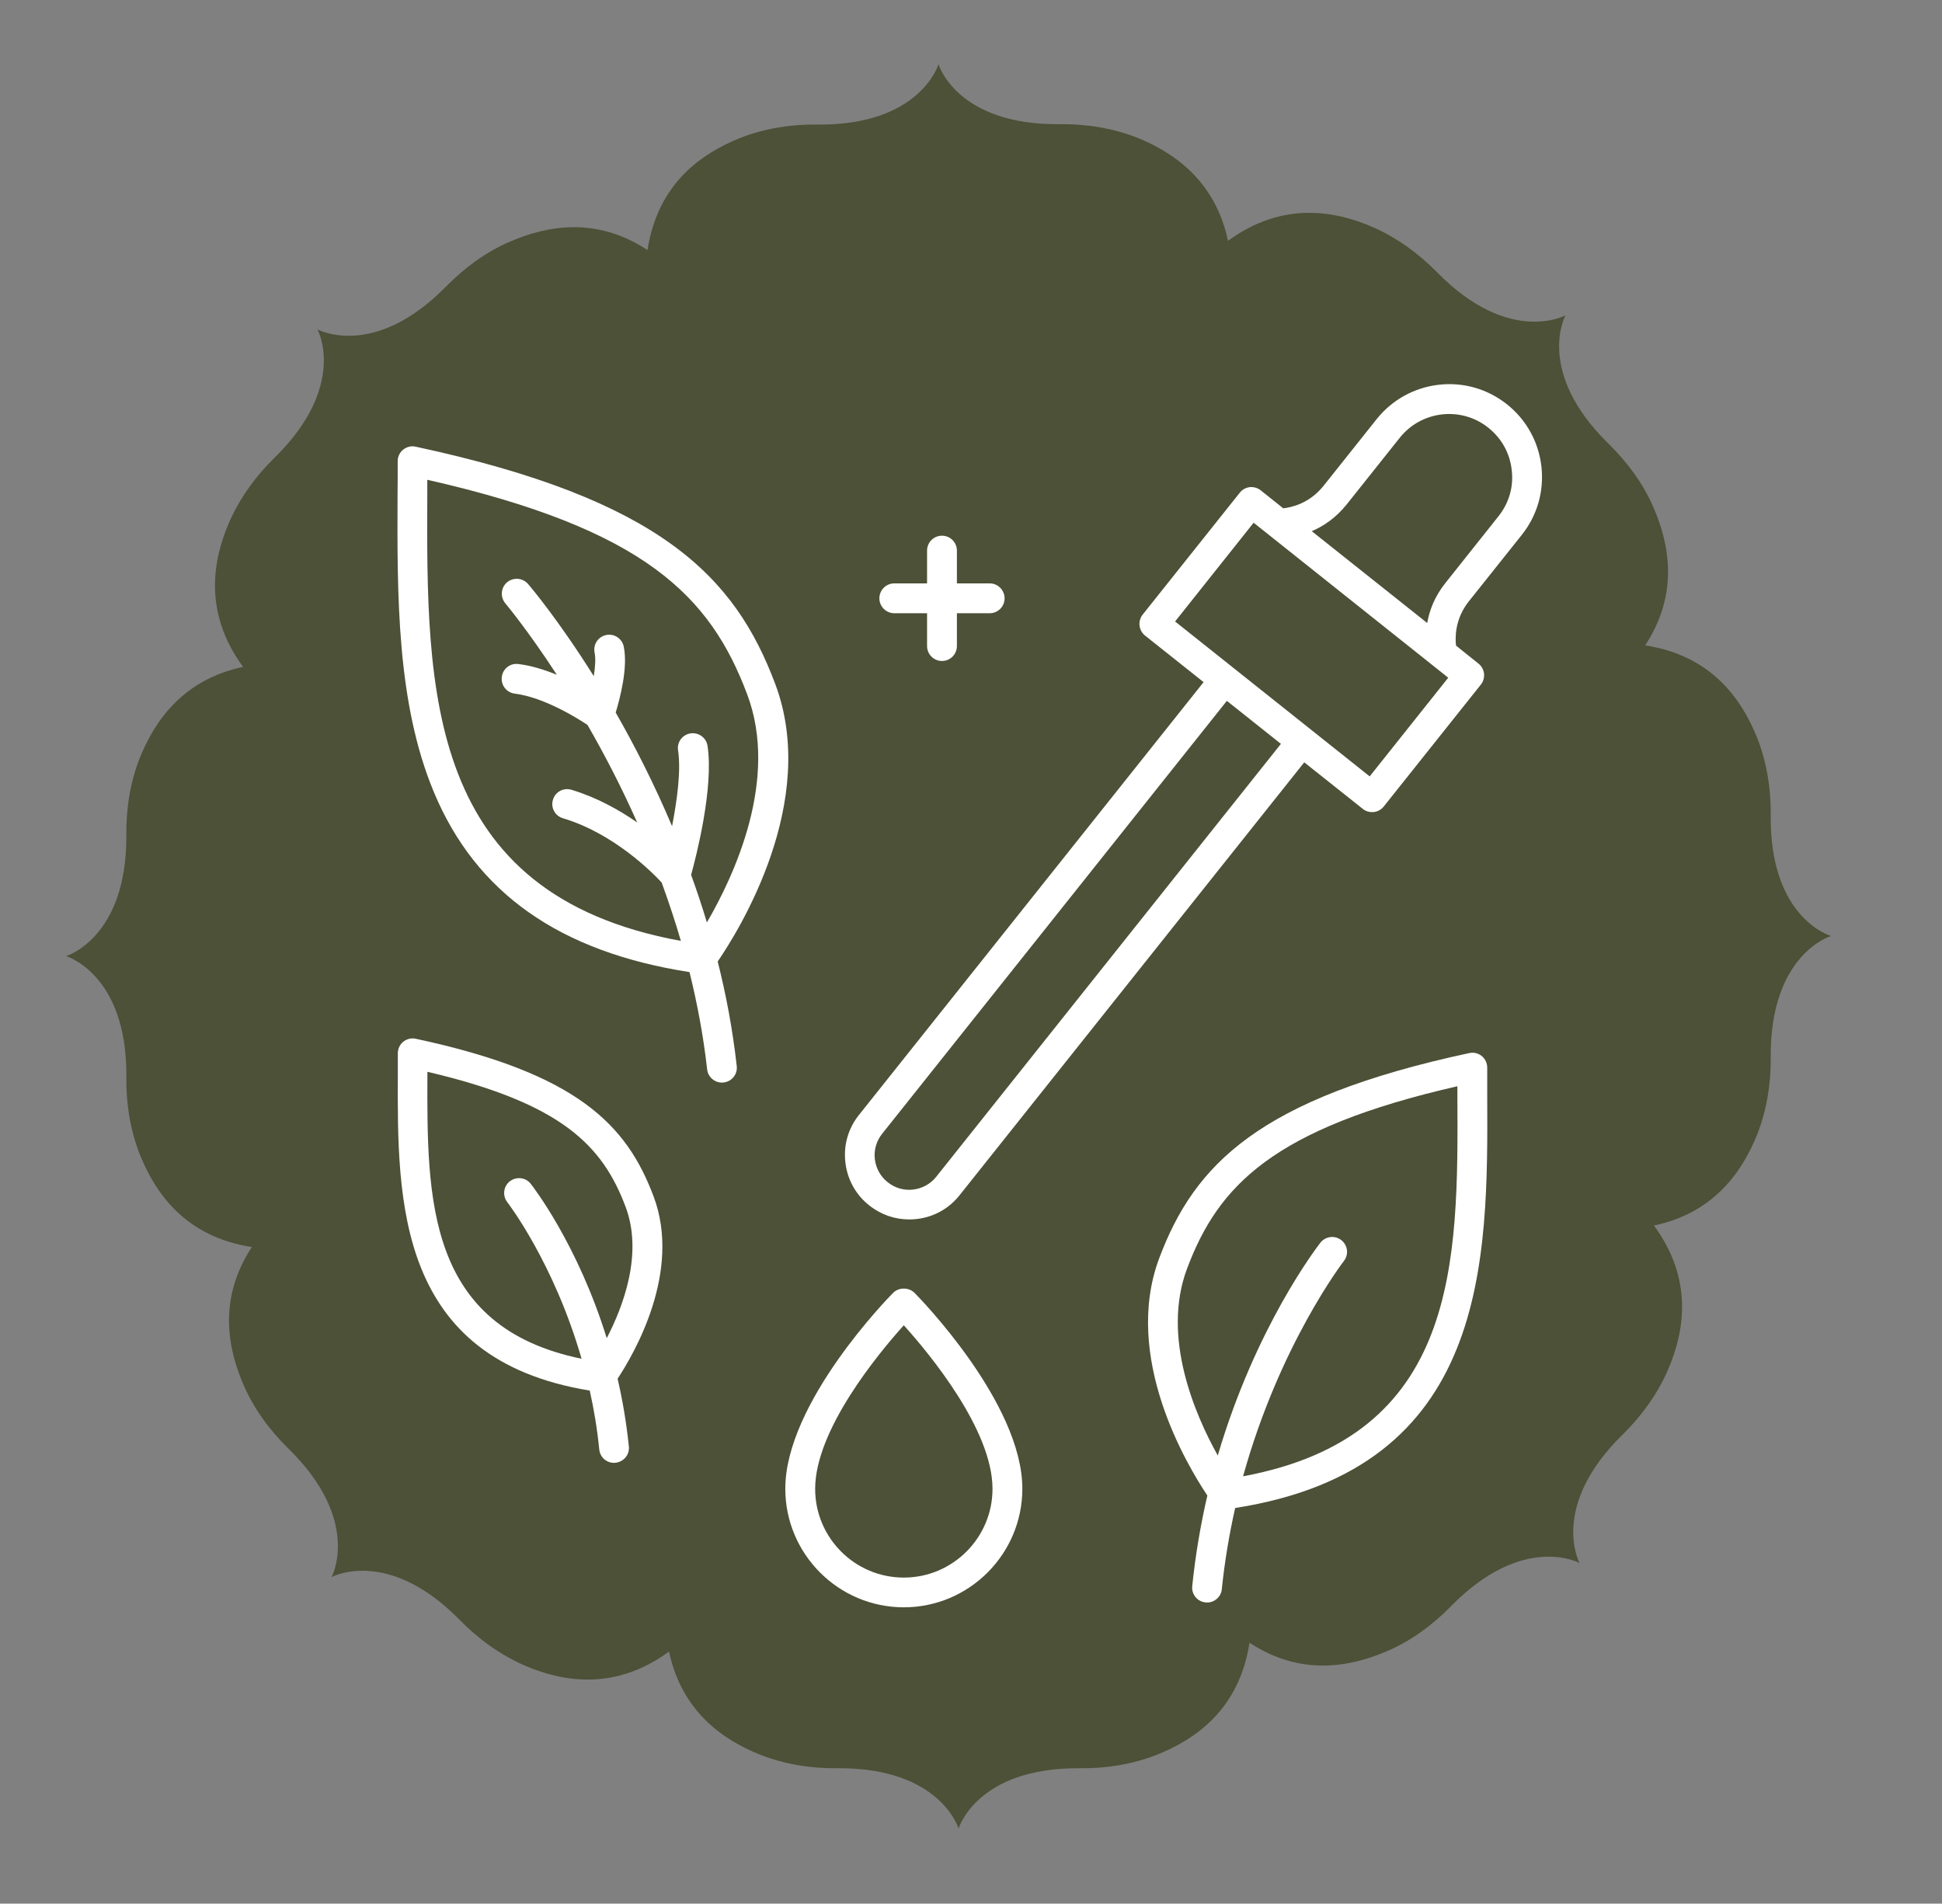 <svg height="116.352" width="118.699" style="max-height: 500px" xmlns="http://www.w3.org/2000/svg" xmlns:xlink="http://www.w3.org/1999/xlink" zoomAndPan="magnify" viewBox="454.024 230.156 118.699 116.352" preserveAspectRatio="xMidYMid meet" version="1.0"><rect x="454.024" y="230.156" width="118.699" height="116.352" fill="#808080" stroke="none"/><defs><clipPath id="3f88b1655b"><path d="M 458.062 234.062 L 566 234.062 L 566 342 L 458.062 342 Z M 458.062 234.062" clip-rule="nonzero"></path></clipPath><clipPath id="df96aba6ad"><path d="M 502 308 L 517 308 L 517 328.457 L 502 328.457 Z M 502 308" clip-rule="nonzero"></path></clipPath><clipPath id="e1c2a87b2e"><path d="M 478.273 257 L 503 257 L 503 297 L 478.273 297 Z M 478.273 257" clip-rule="nonzero"></path></clipPath><clipPath id="6794c34659"><path d="M 478.273 293 L 495 293 L 495 320 L 478.273 320 Z M 478.273 293" clip-rule="nonzero"></path></clipPath><clipPath id="c46f51c36c"><path d="M 524 294 L 545 294 L 545 328.457 L 524 328.457 Z M 524 294" clip-rule="nonzero"></path></clipPath><clipPath id="7ee15cf01d"><path d="M 505 253.496 L 548.738 253.496 L 548.738 305 L 505 305 Z M 505 253.496" clip-rule="nonzero"></path></clipPath></defs><g clip-path="url(#3f88b1655b)"><path fill="#4c5137" d="M 562.254 279.992 C 562.273 278.375 562.016 276.758 561.434 275.273 C 560.484 272.902 558.652 270.227 554.578 269.602 C 556.648 266.457 556.066 263.438 555.098 261.195 C 554.473 259.73 553.5 258.418 552.336 257.273 C 547.832 252.855 549.707 249.43 549.707 249.43 C 549.707 249.43 546.281 251.305 541.863 246.801 C 540.719 245.637 539.406 244.688 537.938 244.039 C 535.613 243.027 532.398 242.445 529.082 244.879 C 528.305 241.195 525.762 239.473 523.52 238.566 C 522.031 237.984 520.418 237.727 518.801 237.746 C 512.484 237.812 511.387 234.082 511.387 234.082 C 511.387 234.082 510.285 237.832 503.992 237.77 C 502.375 237.746 500.758 238.004 499.273 238.586 C 496.902 239.535 494.227 241.367 493.602 245.441 C 490.457 243.371 487.438 243.953 485.195 244.926 C 483.73 245.551 482.418 246.52 481.273 247.684 C 476.855 252.168 473.43 250.289 473.43 250.289 C 473.43 250.289 475.305 253.719 470.801 258.137 C 469.637 259.277 468.688 260.594 468.039 262.059 C 467.027 264.387 466.445 267.598 468.883 270.918 C 465.195 271.695 463.473 274.238 462.566 276.48 C 461.984 277.965 461.727 279.582 461.746 281.199 C 461.789 287.492 458.062 288.594 458.062 288.594 C 458.062 288.594 461.812 289.691 461.746 295.984 C 461.727 297.602 461.984 299.219 462.566 300.707 C 463.516 303.078 465.348 305.75 469.418 306.375 C 467.352 309.52 467.934 312.539 468.902 314.781 C 469.527 316.246 470.496 317.559 471.66 318.703 C 476.168 323.121 474.289 326.547 474.289 326.547 C 474.289 326.547 477.719 324.672 482.137 329.18 C 483.277 330.344 484.594 331.289 486.059 331.938 C 488.387 332.949 491.598 333.531 494.918 331.098 C 495.695 334.781 498.238 336.508 500.5 337.41 C 501.988 337.992 503.605 338.254 505.219 338.23 C 511.516 338.188 512.613 341.918 512.613 341.918 C 512.613 341.918 513.711 338.188 520.008 338.23 C 521.625 338.254 523.238 337.992 524.727 337.41 C 527.098 336.465 529.77 334.633 530.395 330.559 C 533.543 332.625 536.559 332.043 538.801 331.074 C 540.266 330.449 541.582 329.48 542.723 328.316 C 547.145 323.812 550.57 325.688 550.57 325.688 C 550.57 325.688 548.695 322.258 553.199 317.84 C 554.363 316.699 555.312 315.383 555.957 313.918 C 556.973 311.59 557.555 308.379 555.117 305.059 C 558.805 304.285 560.527 301.738 561.434 299.477 C 562.016 297.988 562.273 296.371 562.254 294.758 C 562.211 288.461 565.938 287.363 565.938 287.363 C 565.938 287.363 562.188 286.309 562.254 279.992 Z M 562.254 279.992" fill-opacity="1" fill-rule="nonzero"></path></g><g clip-path="url(#df96aba6ad)"><path fill="#ffffff" d="M 508.617 309.172 C 508.348 309.441 502.023 315.895 502.023 321.148 C 502.023 325.141 505.273 328.395 509.266 328.395 C 513.258 328.395 516.512 325.141 516.512 321.148 C 516.512 315.895 510.188 309.441 509.918 309.172 C 509.574 308.828 508.961 308.828 508.617 309.172 Z M 509.266 326.578 C 506.277 326.578 503.848 324.148 503.848 321.156 C 503.848 317.547 507.703 312.895 509.266 311.156 C 510.828 312.891 514.688 317.539 514.688 321.156 C 514.688 324.141 512.258 326.578 509.266 326.578 Z M 509.266 326.578" fill-opacity="1" fill-rule="nonzero"></path></g><path fill="#ffffff" d="M 508.684 267.637 L 510.688 267.637 L 510.688 269.641 C 510.688 270.141 511.09 270.555 511.602 270.555 C 512.102 270.555 512.512 270.148 512.512 269.641 L 512.512 267.637 L 514.516 267.637 C 515.016 267.637 515.426 267.234 515.426 266.727 C 515.426 266.227 515.023 265.812 514.516 265.812 L 512.512 265.812 L 512.512 263.809 C 512.512 263.309 512.109 262.898 511.602 262.898 C 511.098 262.898 510.688 263.301 510.688 263.809 L 510.688 265.812 L 508.684 265.812 C 508.184 265.812 507.773 266.219 507.773 266.727 C 507.773 267.227 508.184 267.637 508.684 267.637 Z M 508.684 267.637" fill-opacity="1" fill-rule="nonzero"></path><g clip-path="url(#e1c2a87b2e)"><path fill="#ffffff" d="M 497.891 288.922 C 499.152 287.082 504.117 279.172 501.41 271.965 C 498.941 265.387 494.398 260.672 479.43 257.457 C 479.164 257.395 478.887 257.465 478.668 257.637 C 478.453 257.809 478.332 258.07 478.332 258.344 C 478.332 258.996 478.332 259.652 478.324 260.312 C 478.297 266.605 478.273 273.117 480.539 278.559 C 483.109 284.734 488.238 288.34 496.168 289.57 C 496.641 291.484 497.016 293.469 497.246 295.516 C 497.297 295.98 497.695 296.324 498.152 296.324 C 498.188 296.324 498.219 296.324 498.254 296.316 C 498.758 296.262 499.113 295.809 499.055 295.312 C 498.809 293.102 498.406 290.961 497.891 288.922 Z M 480.141 260.32 C 480.141 260.035 480.141 259.758 480.141 259.48 C 493.477 262.508 497.449 266.613 499.699 272.609 C 501.648 277.805 498.883 283.703 497.23 286.535 C 496.934 285.543 496.609 284.57 496.266 283.629 C 496.582 282.492 497.656 278.293 497.27 275.742 C 497.195 275.25 496.73 274.906 496.23 274.98 C 495.734 275.055 495.391 275.516 495.469 276.02 C 495.66 277.273 495.398 279.121 495.102 280.652 C 494 278.051 492.805 275.711 491.656 273.707 C 491.918 272.848 492.418 270.957 492.148 269.672 C 492.043 269.18 491.559 268.863 491.07 268.969 C 490.578 269.074 490.266 269.551 490.367 270.047 C 490.441 270.402 490.406 270.926 490.316 271.48 C 488.191 268.094 486.48 266.055 486.301 265.852 C 485.973 265.469 485.406 265.426 485.016 265.746 C 484.633 266.074 484.59 266.645 484.91 267.031 C 484.949 267.078 486.277 268.664 488.059 271.398 C 487.312 271.094 486.504 270.836 485.711 270.742 C 485.211 270.672 484.754 271.031 484.695 271.531 C 484.633 272.035 484.984 272.488 485.488 272.551 C 487.273 272.773 489.328 274.059 489.934 274.465 C 490.938 276.207 491.984 278.207 492.969 280.422 C 491.855 279.652 490.496 278.891 488.949 278.426 C 488.469 278.285 487.961 278.551 487.82 279.039 C 487.676 279.516 487.945 280.027 488.434 280.168 C 491.512 281.086 493.867 283.449 494.465 284.094 C 494.883 285.242 495.281 286.434 495.641 287.664 C 480.035 284.816 480.09 272.371 480.141 260.32 Z M 480.141 260.32" fill-opacity="1" fill-rule="nonzero"></path></g><g clip-path="url(#6794c34659)"><path fill="#ffffff" d="M 493.973 303.281 C 492.328 298.902 489.32 295.762 479.438 293.645 C 479.168 293.586 478.895 293.652 478.676 293.824 C 478.461 293.996 478.34 294.258 478.34 294.535 C 478.34 294.953 478.34 295.379 478.34 295.812 C 478.309 303.59 478.273 313.227 490.07 315.148 C 490.324 316.281 490.527 317.488 490.652 318.75 C 490.699 319.223 491.094 319.566 491.559 319.566 C 491.586 319.566 491.617 319.566 491.648 319.559 C 492.148 319.504 492.516 319.062 492.461 318.562 C 492.312 317.105 492.074 315.723 491.773 314.422 C 492.777 312.902 495.707 307.895 493.973 303.281 Z M 491.109 311.945 C 489.336 306.219 486.617 302.707 486.465 302.512 C 486.16 302.117 485.586 302.051 485.188 302.355 C 484.793 302.66 484.723 303.238 485.031 303.633 C 485.066 303.68 487.887 307.348 489.57 313.203 C 480.09 311.258 480.121 303.418 480.148 295.812 C 480.148 295.762 480.148 295.719 480.148 295.664 C 488.379 297.594 490.855 300.18 492.262 303.918 C 493.336 306.773 492.125 309.988 491.109 311.945 Z M 491.109 311.945" fill-opacity="1" fill-rule="nonzero"></path></g><g clip-path="url(#c46f51c36c)"><path fill="#ffffff" d="M 544.926 295.41 C 544.926 295.133 544.801 294.871 544.59 294.699 C 544.375 294.527 544.098 294.461 543.828 294.52 C 530.934 297.285 527.023 301.359 524.883 307.043 C 522.605 313.105 526.598 319.738 527.82 321.562 C 527.418 323.297 527.098 325.141 526.895 327.102 C 526.844 327.602 527.211 328.051 527.711 328.094 C 527.738 328.094 527.77 328.102 527.801 328.102 C 528.262 328.102 528.66 327.75 528.703 327.289 C 528.883 325.547 529.168 323.887 529.52 322.324 C 545.023 319.91 544.973 307.273 544.926 297.102 C 544.926 296.523 544.926 295.965 544.926 295.41 Z M 530.004 320.387 C 532.227 312.359 536.113 307.297 536.164 307.23 C 536.473 306.832 536.406 306.266 536.008 305.953 C 535.613 305.645 535.043 305.711 534.73 306.109 C 534.527 306.371 530.773 311.238 528.457 319.117 C 527.043 316.582 525.012 311.855 526.582 307.688 C 528.488 302.609 531.844 299.125 543.102 296.547 C 543.102 296.734 543.102 296.922 543.102 297.109 C 543.156 307.355 543.191 317.941 530.004 320.387 Z M 530.004 320.387" fill-opacity="1" fill-rule="nonzero"></path></g><g clip-path="url(#7ee15cf01d)"><path fill="#ffffff" d="M 548.238 258.668 C 548.066 257.164 547.32 255.812 546.137 254.871 C 544.949 253.926 543.469 253.5 541.965 253.672 C 540.465 253.844 539.109 254.594 538.168 255.773 L 534.93 259.84 C 534.062 260.934 532.949 261.172 532.457 261.223 L 531.082 260.125 C 530.895 259.977 530.656 259.906 530.41 259.93 C 530.168 259.961 529.953 260.078 529.805 260.266 L 523.867 267.719 C 523.555 268.117 523.621 268.684 524.008 269 L 527.59 271.848 L 506.523 298.305 C 505.867 299.125 505.574 300.148 505.695 301.195 C 505.812 302.242 506.328 303.18 507.152 303.828 C 507.855 304.391 508.707 304.688 509.598 304.688 C 509.746 304.688 509.895 304.68 510.043 304.664 C 511.09 304.547 512.027 304.031 512.676 303.207 L 533.742 276.75 L 537.324 279.598 C 537.488 279.734 537.691 279.793 537.891 279.793 C 538.16 279.793 538.422 279.676 538.602 279.449 L 544.539 271.996 C 544.688 271.809 544.754 271.57 544.73 271.324 C 544.703 271.086 544.582 270.867 544.395 270.719 L 543.02 269.617 C 542.961 269.125 542.945 267.98 543.812 266.898 L 547.051 262.832 C 547.984 261.656 548.41 260.176 548.238 258.668 Z M 511.25 302.078 C 510.898 302.52 510.395 302.797 509.836 302.863 C 509.273 302.93 508.723 302.766 508.281 302.414 C 507.84 302.062 507.562 301.562 507.496 301.004 C 507.43 300.441 507.594 299.887 507.945 299.449 L 529.012 272.992 L 532.316 275.621 Z M 537.742 277.609 L 525.848 268.141 L 530.648 262.105 L 542.543 271.578 Z M 545.613 261.711 L 542.379 265.777 C 541.703 266.621 541.391 267.48 541.258 268.234 L 534.199 262.621 C 534.902 262.324 535.672 261.82 536.344 260.977 L 539.582 256.91 C 540.906 255.25 543.336 254.973 544.992 256.297 C 545.801 256.941 546.309 257.852 546.422 258.875 C 546.551 259.902 546.258 260.902 545.613 261.711 Z M 545.613 261.711" fill-opacity="1" fill-rule="nonzero"></path></g></svg>